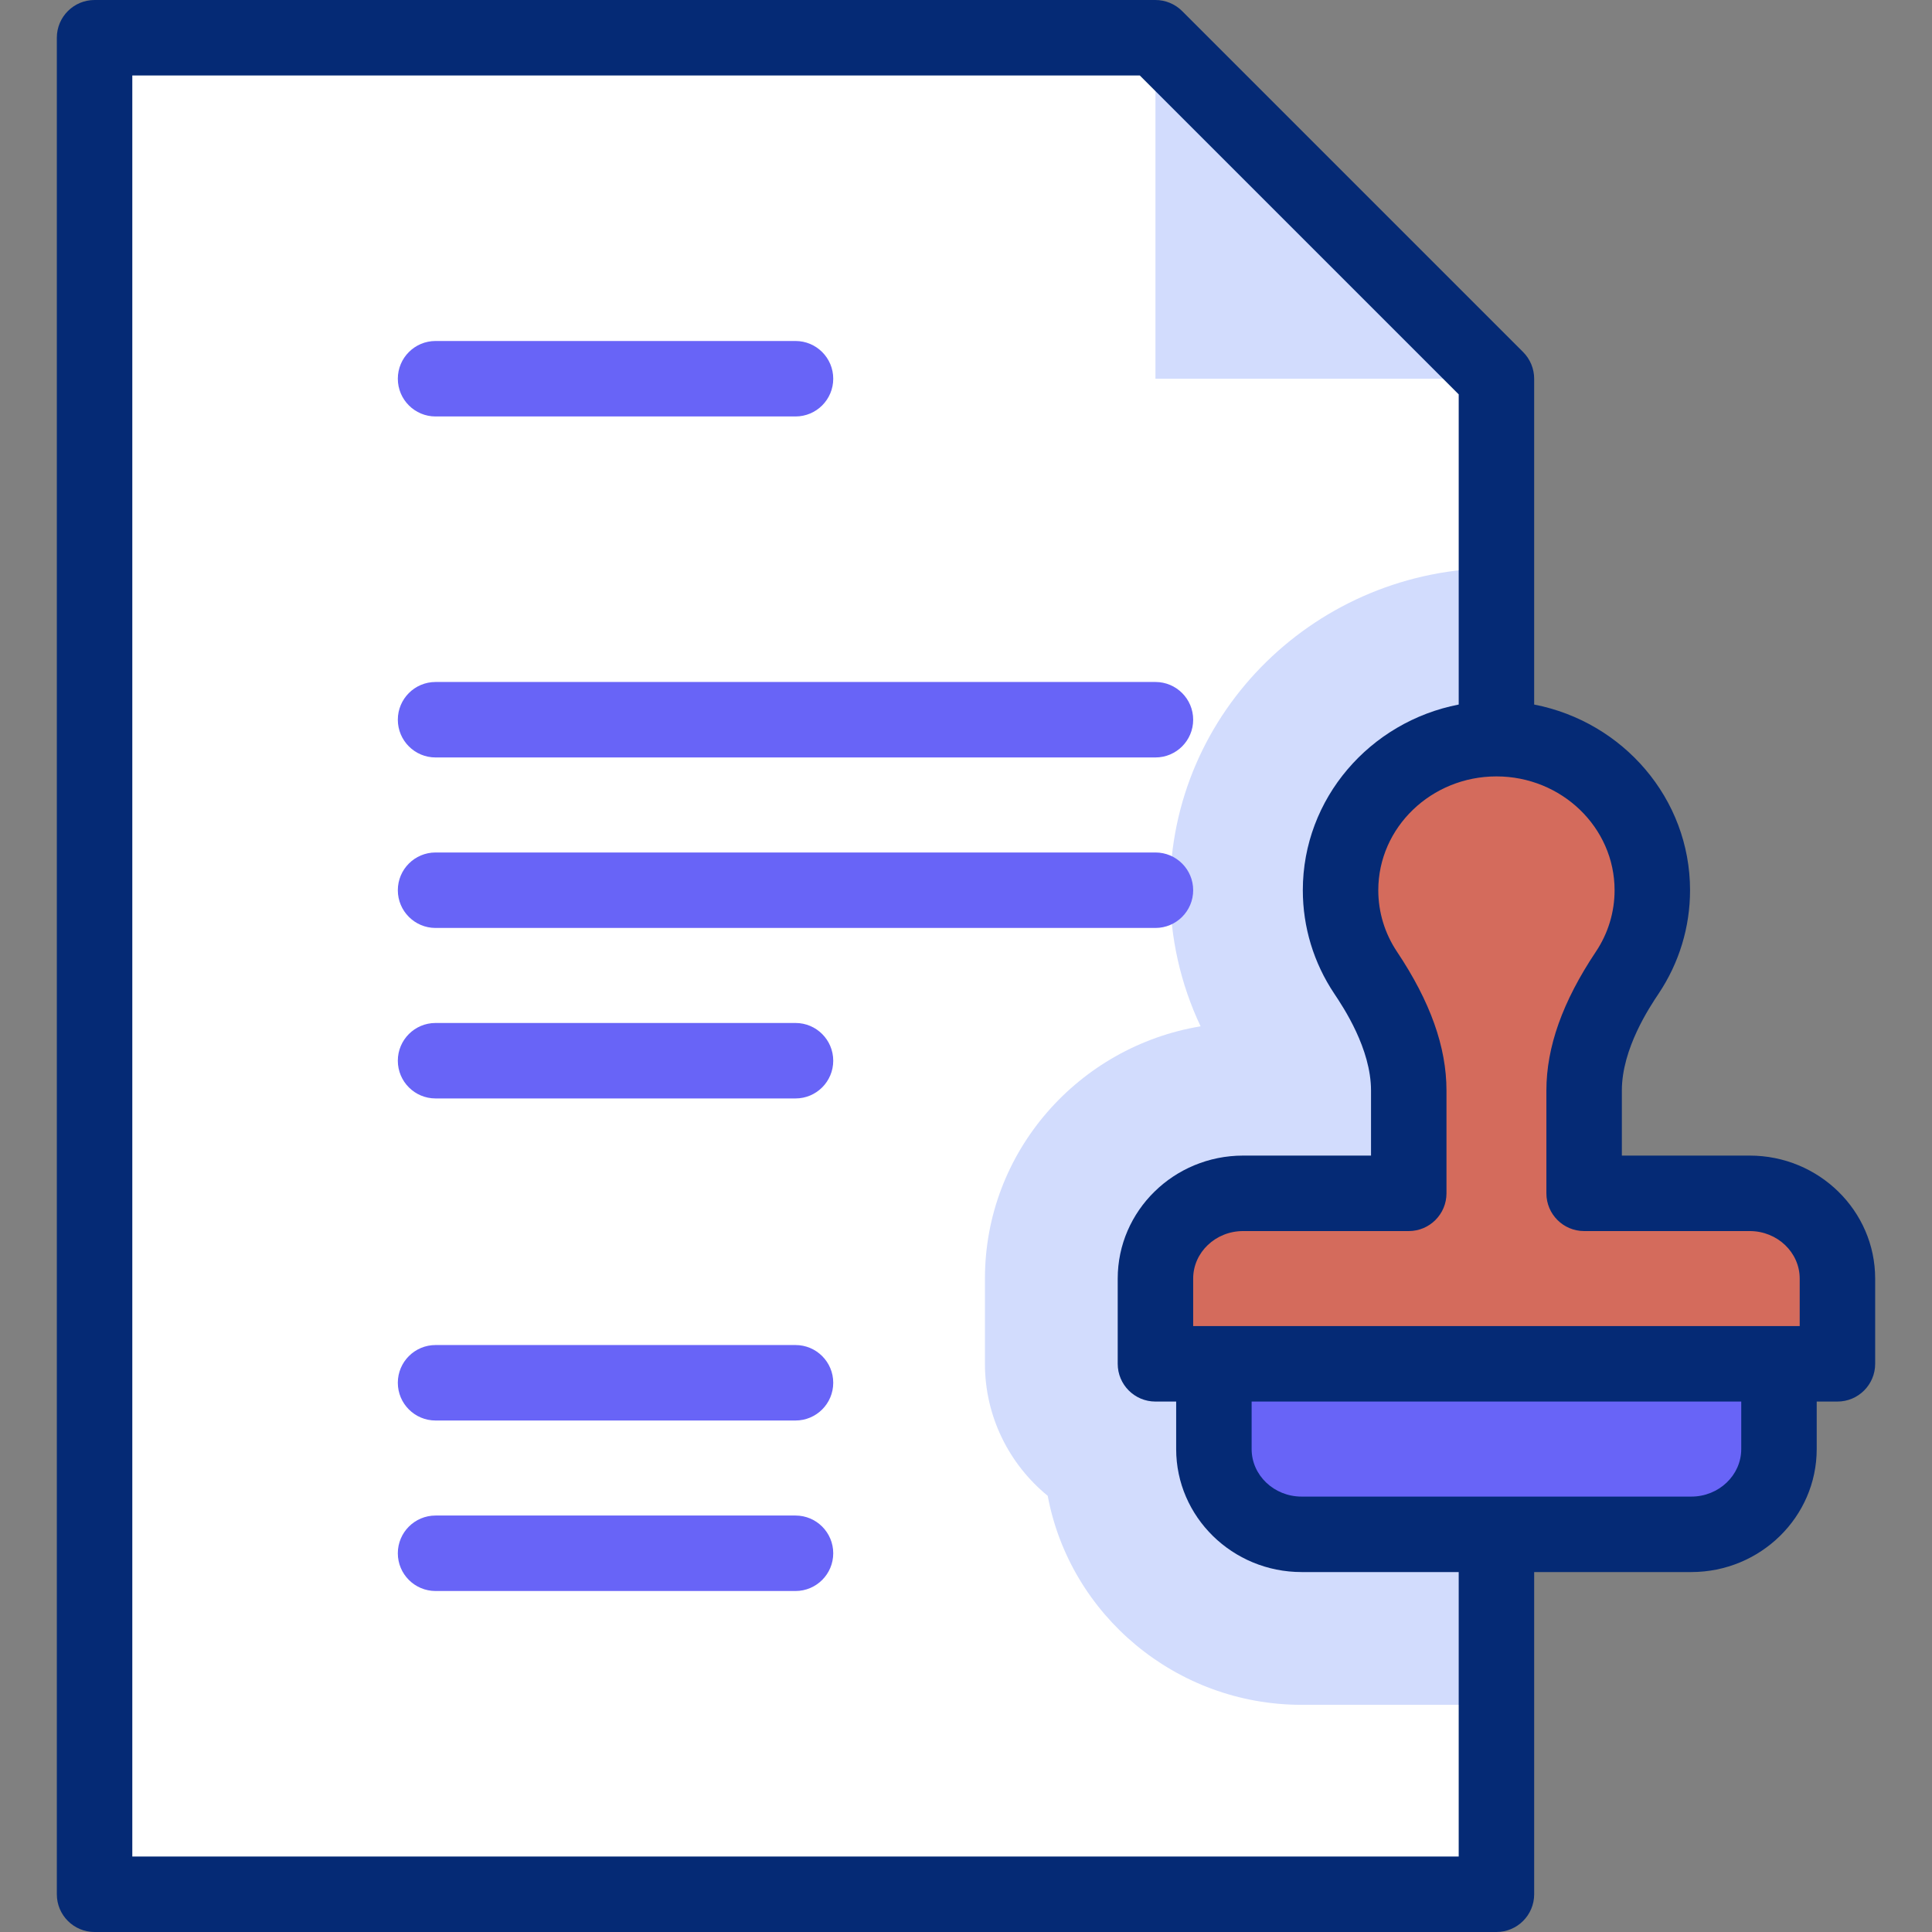 <?xml version="1.0" encoding="utf-8"?>
<svg xmlns="http://www.w3.org/2000/svg" enable-background="new 0 0 512 512" id="Capa_1" viewBox="0 0 512 512">
  <rect x="0" y="0" width="512" height="512" fill="#808080" stroke="none"/>
  <g>
    <g clip-rule="evenodd" fill-rule="evenodd">
      <path d="m396.571 502h-371.509v-492h281.142l90.367 90.367z" fill="#fff"/>
      <path d="m396.571 150.571v301.224h-51.639c-33.253 0-61.367-23.769-67.277-55.389-10.143-8.297-16.635-20.904-16.635-34.978v-22.592c0-33.743 24.937-61.52 57.148-66.851-5.309-11.23-8.091-23.518-8.091-36.067 0-47.558 39.187-85.347 86.494-85.347z" fill="#d2dcfd"/>
      <g>
        <path d="m329.441 316.244h43.893v-27.236c0-12.541-6.539-23.92-11.432-31.244-4.201-6.288-6.641-13.79-6.641-21.847 0-22.182 18.495-40.163 41.311-40.163 22.815 0 41.311 17.982 41.311 40.163 0 8.057-2.441 15.559-6.642 21.847-4.893 7.324-11.432 18.703-11.432 31.244v27.236h43.893c12.78 0 23.237 10.167 23.237 22.591v22.592h-180.735v-22.592c0-12.424 10.457-22.591 23.237-22.591z" fill="#d46b5c"/>
        <path d="m321.696 361.428v22.592c0 12.425 10.457 22.591 23.237 22.591h103.277c12.78 0 23.237-10.166 23.237-22.591v-22.592z" fill="#6864f7"/>
      </g>
      <path d="m306.204 10v90.367h90.367z" fill="#d2dcfd"/>
    </g>
    <g>
      <path d="m463.701 306.244h-33.893v-17.235c0-11.098 7.336-22.08 9.746-25.688 5.447-8.152 8.327-17.628 8.327-27.402 0-24.316-17.788-44.646-41.311-49.207v-86.344c0-2.652-1.054-5.195-2.929-7.071l-90.366-90.368c-1.876-1.875-4.419-2.929-7.071-2.929h-281.142c-5.523 0-10 4.478-10 10v492c0 5.522 4.477 10 10 10h371.51c5.522 0 10-4.478 10-10v-85.389h41.639c18.327 0 33.237-14.62 33.237-32.591v-12.593h5.491c5.522 0 10-4.478 10-10v-22.592c-.001-17.97-14.911-32.591-33.238-32.591zm-35.819-70.326c0 5.806-1.714 11.438-4.957 16.292-8.826 13.213-13.116 25.249-13.116 36.799v27.235c0 5.522 4.478 10 10 10h43.893c7.299 0 13.237 5.648 13.237 12.592v12.592h-160.735v-12.592c0-6.943 5.938-12.592 13.237-12.592h43.893c5.522 0 10-4.478 10-10v-27.235c0-11.55-4.29-23.586-13.117-36.8-3.242-4.853-4.956-10.485-4.956-16.291 0-16.632 14.046-30.163 31.311-30.163s31.31 13.531 31.31 30.163zm-41.311 256.082h-351.509v-472h267l84.51 84.51v82.201c-23.523 4.561-41.311 24.891-41.311 49.207 0 9.774 2.88 19.25 8.326 27.401 2.411 3.609 9.747 14.592 9.747 25.689v17.235h-33.893c-18.327 0-33.237 14.621-33.237 32.592v22.592c0 5.522 4.478 10 10 10h5.491v12.593c0 17.971 14.91 32.591 33.237 32.591h41.639zm74.876-107.979c0 6.942-5.938 12.591-13.237 12.591h-103.277c-7.299 0-13.237-5.648-13.237-12.591v-12.593h129.752v12.593z" fill="#052a75"/>
      <g fill="#6864f7">
        <path d="m115.429 110.366h95.388c5.523 0 10-4.478 10-10s-4.477-10-10-10h-95.388c-5.523 0-10 4.478-10 10s4.477 10 10 10z"/>
        <path d="m115.429 200.733h190.775c5.522 0 10-4.478 10-10s-4.478-10-10-10h-190.775c-5.523 0-10 4.478-10 10s4.477 10 10 10z"/>
        <path d="m306.204 225.917h-190.775c-5.523 0-10 4.478-10 10s4.477 10 10 10h190.775c5.522 0 10-4.478 10-10s-4.477-10-10-10z"/>
        <path d="m210.816 271.1h-95.388c-5.523 0-10 4.478-10 10s4.477 10 10 10h95.388c5.523 0 10-4.478 10-10s-4.477-10-10-10z"/>
        <path d="m210.816 356.449h-95.388c-5.523 0-10 4.478-10 10s4.477 10 10 10h95.388c5.523 0 10-4.478 10-10s-4.477-10-10-10z"/>
        <path d="m210.816 401.633h-95.388c-5.523 0-10 4.478-10 10s4.477 10 10 10h95.388c5.523 0 10-4.478 10-10s-4.477-10-10-10z"/>
      </g>
    </g>
  </g>
  <g/>
  <g/>
  <g/>
  <g/>
  <g/>
  <g/>
  <g/>
  <g/>
  <g/>
  <g/>
  <g/>
  <g/>
  <g/>
  <g/>
  <g/>
</svg>